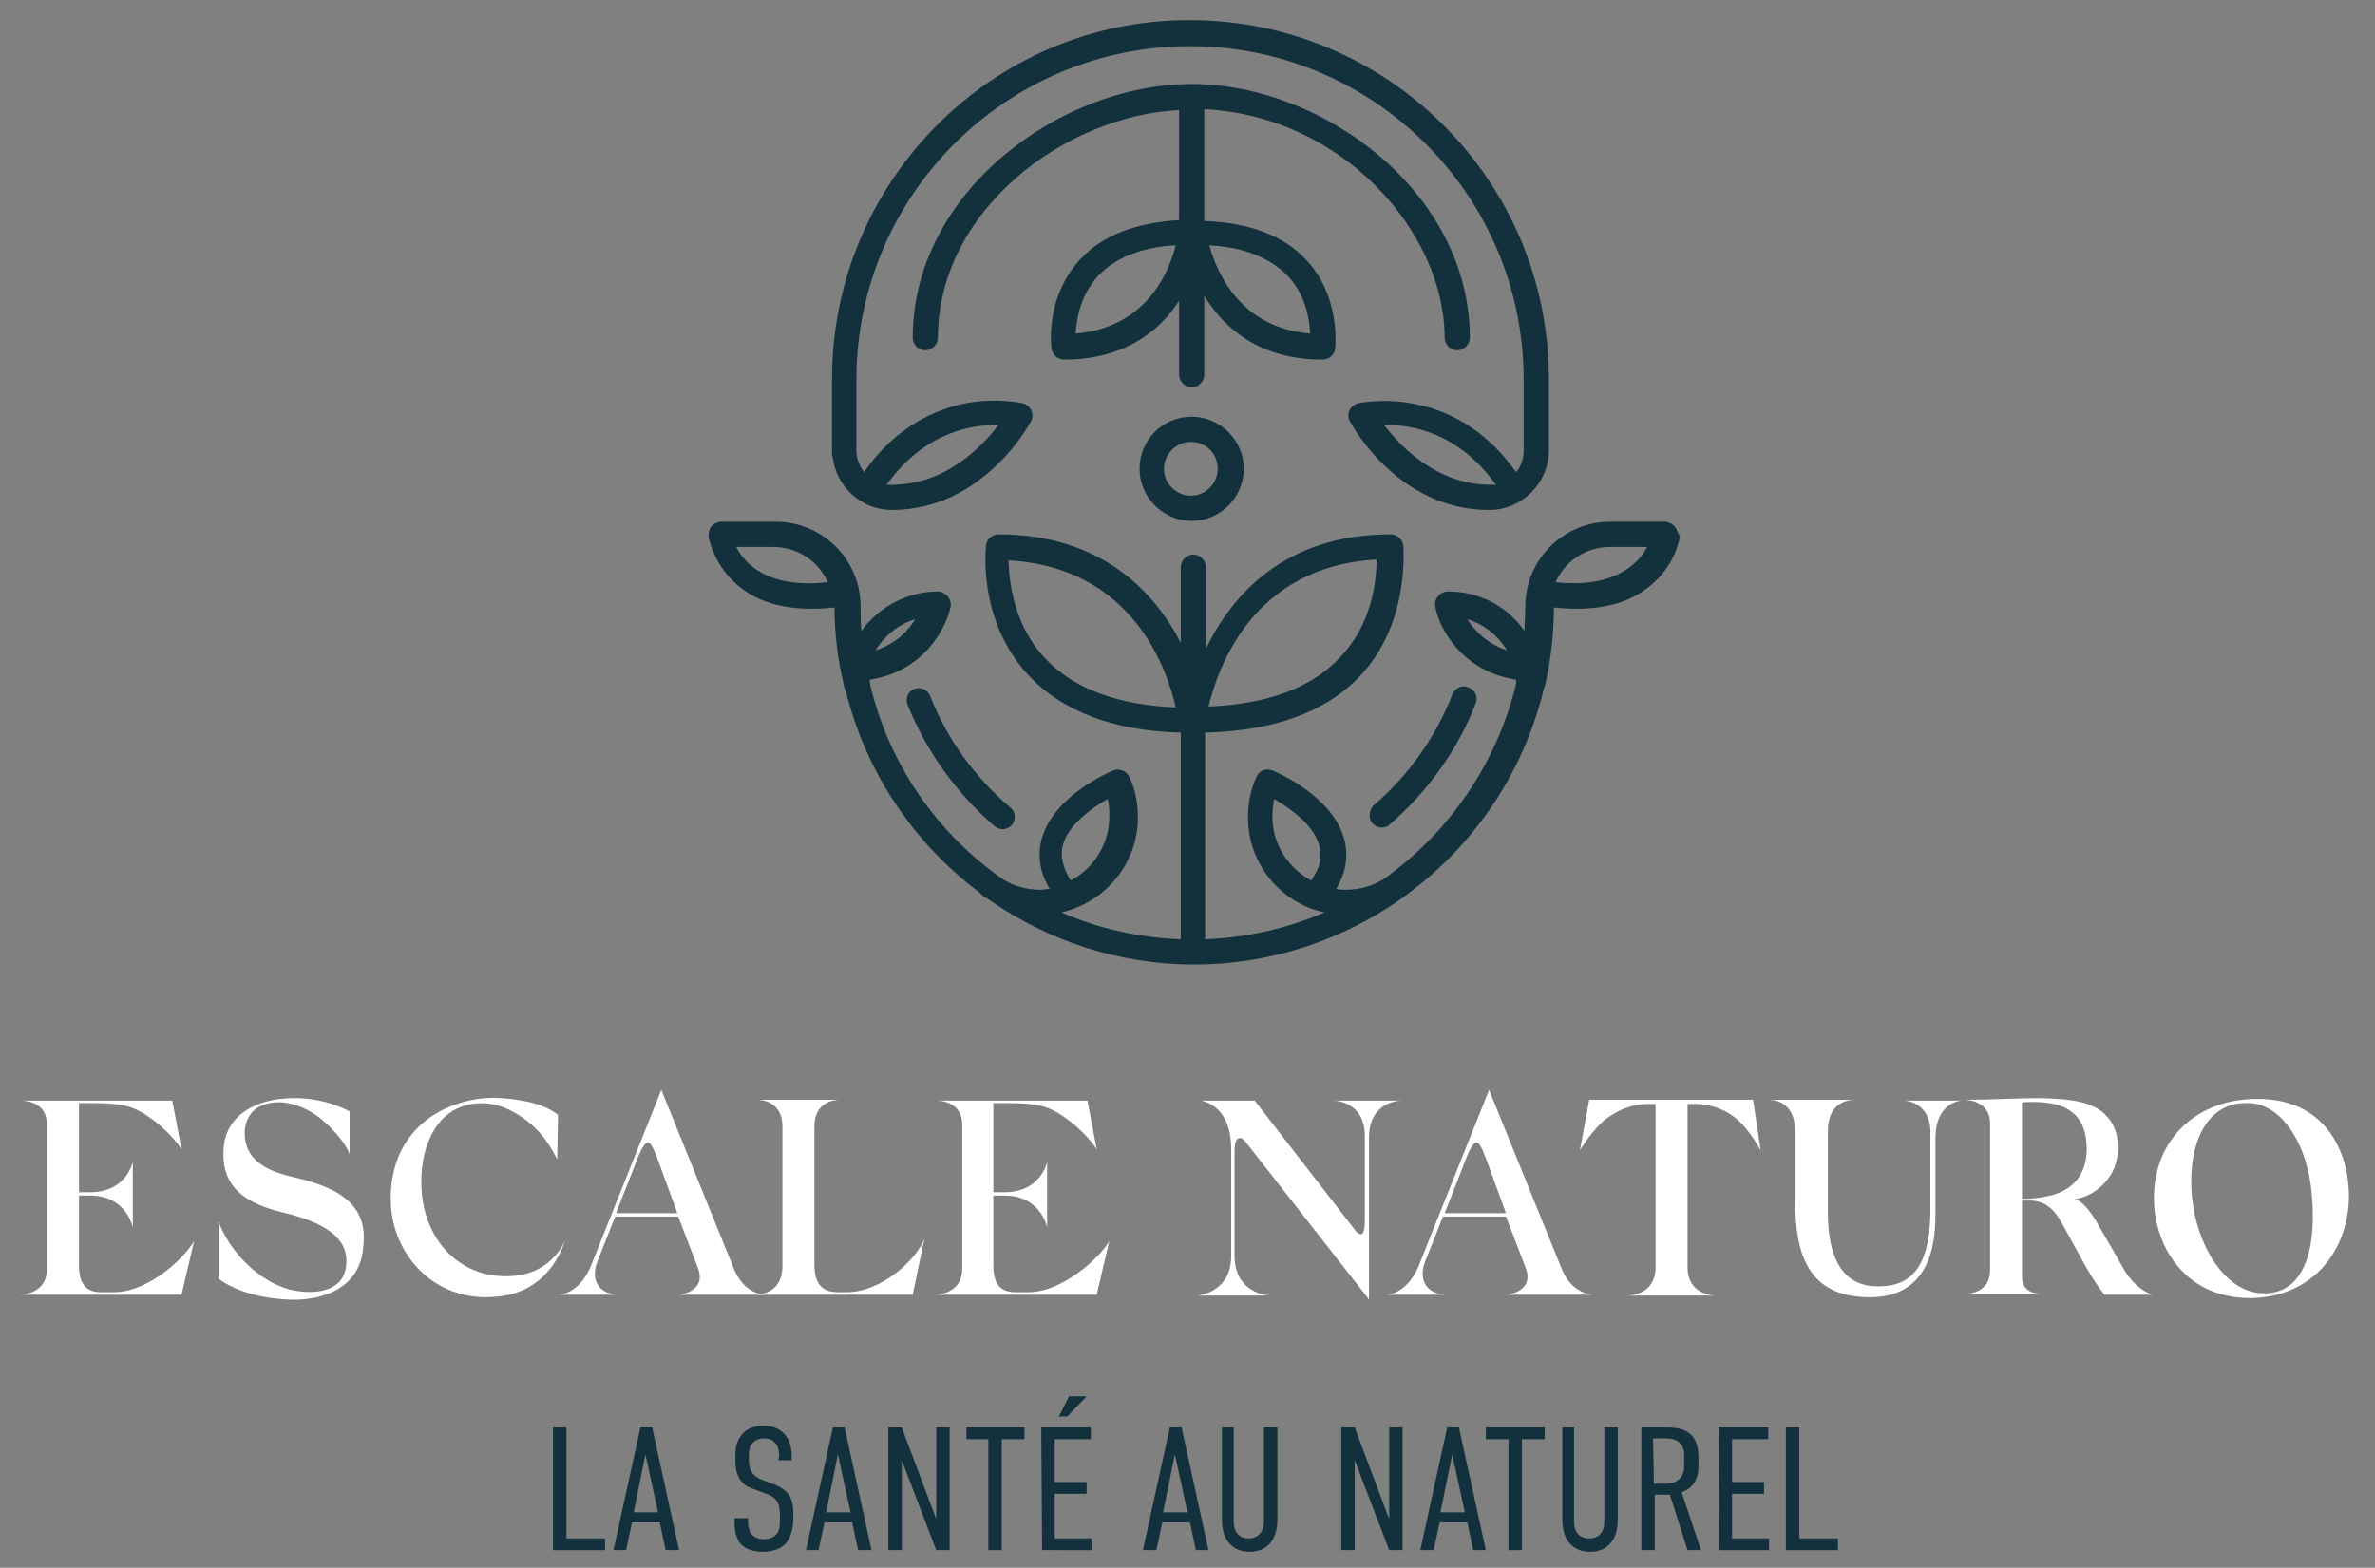 <?xml version="1.0" encoding="utf-8"?>
<!-- Generator: Adobe Illustrator 27.1.1, SVG Export Plug-In . SVG Version: 6.00 Build 0)  -->
<svg version="1.1" id="Calque_1" xmlns="http://www.w3.org/2000/svg" xmlns:xlink="http://www.w3.org/1999/xlink" x="0px" y="0px"
	 viewBox="0 0 282.6 186.6" style="enable-background:new 0 0 282.6 186.6;" xml:space="preserve">
<rect x="0" y="0" width="282.6" height="186.6" fill="#808080" stroke="none"/>
<style type="text/css">
	.st0{fill:#13313D;}
	.st1{fill:#FFFFFF;}
</style>
<g>
	<g>
		<path class="st0" d="M67.4,169.9v13.2H72v1.4h-6.2v-14.6L67.4,169.9L67.4,169.9z"/>
		<path class="st0" d="M79.2,184.5l-0.7-3.3h-3.3l-0.7,3.3H73l3.2-14.6h1.4l3.2,14.6H79.2z M76.8,173.1l-1.4,6.9h2.9L76.8,173.1z"/>
		<path class="st0" d="M92.7,173.4c0-0.4,0-1.1-0.4-1.6c-0.3-0.3-0.6-0.6-1.4-0.6c-0.4,0-0.9,0.1-1.3,0.5c-0.5,0.5-0.5,1.2-0.5,1.8
			c0,0.4,0,1.2,0.4,1.8c0.3,0.4,0.8,0.7,1.1,0.8l1.3,0.5c0.6,0.2,1.4,0.6,1.9,1.2c0.5,0.7,0.6,1.5,0.6,2.4v0.5c0,1.4-0.4,2.5-1,3.1
			c-0.5,0.5-1.4,0.9-2.6,0.9c-1.4,0-2.4-0.5-2.8-1.1c-0.6-0.8-0.6-2.2-0.6-2.4v-0.5H89v0.4c0,0.4,0.1,1.1,0.4,1.5
			c0.5,0.5,1.1,0.6,1.4,0.6c1,0,1.4-0.4,1.6-0.6c0.4-0.5,0.4-1.2,0.4-1.7v-0.6c0-0.6-0.1-1.3-0.4-1.7c-0.4-0.5-0.9-0.7-1.2-0.8
			l-1.6-0.6c-0.7-0.2-1.4-0.6-1.8-1.6c-0.3-0.6-0.3-1.4-0.3-2.1v-0.4c0-1.2,0.4-2,1-2.6s1.5-0.8,2.4-0.8c2,0,3.3,1.3,3.3,3.6v0.5
			h-1.6L92.7,173.4L92.7,173.4z"/>
		<path class="st0" d="M102.1,184.5l-0.7-3.3h-3.3l-0.7,3.3h-1.5l3.2-14.6h1.4l3.2,14.6H102.1z M99.7,173.1l-1.4,6.9h2.9L99.7,173.1
			z"/>
		<path class="st0" d="M107.3,169.9l4.1,10.9v-10.9h1.6v14.6h-1.6l-4.1-10.7v10.7h-1.6v-14.6H107.3z"/>
		<path class="st0" d="M121.9,169.9v1.4h-2.7v13.2h-1.6v-13.2H115v-1.4H121.9z"/>
		<path class="st0" d="M123.9,169.9h5.9v1.4h-4.3v5.1h3.8v1.4h-3.8v5.3h4.4v1.4H124L123.9,169.9L123.9,169.9z M127,168.6h-1l1.2-2.4
			h2.1L127,168.6z"/>
		<path class="st0" d="M142.3,184.5l-0.7-3.3h-3.3l-0.7,3.3H136l3.2-14.6h1.4l3.2,14.6H142.3z M139.8,173.1l-1.4,6.9h2.9
			L139.8,173.1z"/>
		<path class="st0" d="M146.8,169.9v11.2c0,1.2,0.6,2,1.8,2c1.1,0,1.8-0.8,1.8-2v-11.2h1.6v10.9c0,3.1-1.8,3.9-3.3,3.9
			s-3.3-0.8-3.3-3.9v-10.9H146.8z"/>
		<path class="st0" d="M161.2,169.9l4.1,10.9v-10.9h1.6v14.6h-1.6l-4.1-10.7v10.7h-1.6v-14.6H161.2z"/>
		<path class="st0" d="M175.3,184.5l-0.7-3.3h-3.3l-0.7,3.3H169l3.2-14.6h1.4l3.2,14.6H175.3z M172.8,173.1l-1.4,6.9h2.9
			L172.8,173.1z"/>
		<path class="st0" d="M183.8,169.9v1.4h-2.7v13.2h-1.6v-13.2h-2.7v-1.4H183.8z"/>
		<path class="st0" d="M187.3,169.9v11.2c0,1.2,0.6,2,1.8,2s1.8-0.8,1.8-2v-11.2h1.6v10.9c0,3.1-1.8,3.9-3.3,3.9s-3.3-0.8-3.3-3.9
			v-10.9H187.3z"/>
		<path class="st0" d="M198.2,169.9c1.6,0,3.9,0.2,3.9,3.5v1.1c0,1.6-0.7,2.7-2,3.1l2.3,6.9h-1.6l-2.1-6.6h-1.8v6.6h-1.6v-14.6
			H198.2z M196.8,176.6h1.5c1.1,0,2.1-0.7,2.1-2v-1.4c0-1.8-1.4-2-2.2-2h-1.5L196.8,176.6L196.8,176.6z"/>
		<path class="st0" d="M204.5,169.9h5.9v1.4h-4.3v5.1h3.8v1.4h-3.8v5.3h4.4v1.4h-5.9L204.5,169.9L204.5,169.9z"/>
		<path class="st0" d="M214.1,169.9v13.2h4.6v1.4h-6.2v-14.6L214.1,169.9L214.1,169.9z"/>
	</g>
	<g>
		<path class="st1" d="M23.1,147.7l-1.5,6.4H2.4c0.4,0,3.2-0.2,3.2-3.1v-17.1c0-2.9-2.8-2.9-3.2-2.9h18.1l1.1,5.8
			c-0.4-0.7-1.9-2.5-3.8-3.8c-2-1.4-3.3-1.7-6.9-1.7H9.4v10.6h1.5c4.2-0.1,4.9-3.6,4.9-3.6v7.8c0,0-0.7-3.7-4.9-3.8H9.4v8.4
			c0,2.9,1.7,3.1,2.6,3.1h1.5c2.3,0,4.2-1.1,5.7-2.1C22.2,149.5,23.1,147.7,23.1,147.7z"/>
		<path class="st1" d="M38.8,133.7c-2.2-2.1-5.6-3.3-8.1-1.9c-1.3,0.8-1.8,2.4-1.5,4c0.4,2.1,2.1,3.5,5.7,4.3
			c6.7,1.5,8.9,4.1,8.3,8.6c-0.5,4.5-4.5,6-8.3,6c-3.6-0.1-6.7-0.9-8.9-2.5v-6.8c1.4,3.7,4.8,7.1,8.5,8.1c3.1,0.7,6.5,0.2,6.7-3
			c0.2-2.3-1.1-4.7-7.6-6.2c-5.8-1.4-7.2-4.1-7-7.5c0.2-4,3.8-6.1,8.4-6.1c4,0,6.6,1.6,6.6,1.6v5.2C41.7,137.4,41,135.7,38.8,133.7z
			"/>
		<path class="st1" d="M60.1,151.9c5.5,0.1,7.1-4.2,7.1-4.2s-1.4,5.5-7.1,6.5c-8.2,1.4-13.5-4.9-13.6-11.2
			c-0.2-7.8,5.3-11.8,11.3-12.3c1.6-0.1,3.3,0.1,4.8,0.4c2.6,0.5,3.8,1.6,3.8,1.6l-0.1,5.3c-0.7-1.4-2.1-4-5.3-5.7
			c-2.2-1.2-4.8-1.4-7.1-0.1c-2.7,1.6-4.1,5.5-3.7,9.9C50.8,148.1,55,151.9,60.1,151.9z"/>
		<path class="st1" d="M91.1,154.1H80.9c0,0,3.3-0.4,2.1-3.3l-2.3-6h-7.5l-2.1,5.3c-0.8,2-0.1,3.8,2.3,4h-6.9c1.5-0.1,3.1-1.4,4-3.9
			l8.2-20.5c0,0,0,0.1,0.1,0.3l8.6,21.2C88.6,153.9,90.6,154.1,91.1,154.1z M75.5,138.8l-2.2,5.6h7.3l-2.3-6.3
			c-0.6-1.6-0.9-2.1-1.2-2.1C76.6,136,76.1,137.2,75.5,138.8z M91.1,154.1C91.1,154.1,91.2,154.1,91.1,154.1L91.1,154.1z"/>
		<path class="st1" d="M110,147.4l-1.4,6.7H89.9c0.4,0,3.2-0.1,3.2-3.4v-16.6c0-3.1-2.6-3.2-3-3.2h9.8c-0.4,0-3,0.1-3,3.2v16.4
			c0,2.6,1.2,3.3,2.8,3.3h1.1C104.7,153.8,109,150.1,110,147.4z"/>
		<path class="st1" d="M132,147.7l-1.5,6.4h-19.2c0.4,0,3.2-0.2,3.2-3.1v-17.1c0-2.9-2.8-2.9-3.2-2.9h18.1l1.1,5.8
			c-0.4-0.7-1.9-2.5-3.8-3.8c-2-1.4-3.3-1.7-6.9-1.7h-1.6v10.6h1.5c4.2-0.1,4.9-3.6,4.9-3.6v7.8c0,0-0.7-3.7-4.9-3.8h-1.5v8.4
			c0,2.9,1.7,3.1,2.6,3.1h1.5c2.3,0,4.2-1.1,5.7-2.1C131.1,149.5,132,147.7,132,147.7z"/>
		<path class="st1" d="M158.6,131h8.2c-0.6,0-3.9,0.3-3.9,4.4v19.3l0,0l-0.2-0.3l-14.5-18.5c-0.7-0.9-1.3-0.4-1.3,1v12.6
			c0,4.4,4,4.7,4,4.7h-8.4c0,0,4-0.3,4-4.7v-12.7c0-5.4-3.5-5.7-3.5-5.8h6.3l11.7,15.1c0.4,0.6,0.7,0.8,1,0.8
			c0.3-0.1,0.4-0.8,0.4-1.7v-9.8C162.5,131.3,159.2,131,158.6,131z"/>
		<path class="st1" d="M189.6,154.1h-10.2c0,0,3.3-0.4,2.1-3.3l-2.3-6h-7.5l-2.1,5.3c-0.8,2-0.1,3.8,2.3,4H165
			c1.5-0.1,3.1-1.4,4-3.9l8.2-20.5c0,0,0,0.1,0.1,0.3l8.6,21.2C187.1,153.9,189.2,154.1,189.6,154.1z M174.1,138.8l-2.2,5.6h7.3
			l-2.3-6.3c-0.6-1.6-0.9-2.1-1.2-2.1C175.2,136,174.7,137.2,174.1,138.8z M189.6,154.1C189.7,154.1,189.7,154.1,189.6,154.1
			L189.6,154.1z"/>
		<path class="st1" d="M209.5,136.9c0,0-1.2-2.2-2.6-3.5c-1.2-1.1-3-2-5.2-2h-0.9v19.4c0,3.3,3,3.4,3.4,3.4h-10.6
			c0.4,0,3.4-0.1,3.4-3.4v-19.4h-1c-2.2,0-4.1,1.1-5.3,2.1c-1.5,1.4-2.7,3.4-2.7,3.4l1.1-6h19.5L209.5,136.9z"/>
		<path class="st1" d="M226.5,131h7c-0.5,0-3.2,0.4-3.2,4.5v8.7c0,2.6,0,10.2-7.8,10.2c-7.7,0-8.9-5.6-8.9-11.8v-8
			c0-3.6-2.7-3.7-3.1-3.7h10.2c-0.5,0-3.2,0.1-3.2,3.7v9.7c0,5.5,1.8,9,6.3,8.8c4.1-0.1,5.9-3,5.9-9.2v-8.7
			C229.9,131.4,227.1,131,226.5,131z"/>
		<path class="st1" d="M256.1,154.1h-5.7c-0.7-0.9-1.4-1.9-2.3-3.5l-2.8-5.1c-1.6-2.9-3.4-2.6-4.7-2.6v9.1c0,2,2,2,2.4,2h-9.2
			c0.4,0,3-0.1,3-2.8v-17.5c0-2.7-2.8-2.8-3-2.8c3,0,6.1-0.2,9-0.2c4,0.1,6.6,0.5,8.1,2.4c0.8,1,1.2,2.3,1.1,3.7
			c0,1.7-0.7,3.3-2.1,4.5c-1.1,1-2.5,1.4-3,1.4c0.3,0.1,1.3,0.4,2.9,3.3l2.6,4.5C253.9,153.5,256.1,154.1,256.1,154.1z M248.3,136.8
			c0-4.7-3-5.9-7.7-5.6v11.5c0.9,0,2-0.1,2.9-0.3C246.8,141.8,248.3,139.6,248.3,136.8z"/>
		<path class="st1" d="M279.5,142.7c-0.2,6.4-4.5,11.8-11.9,11.8c-8.1-0.1-11.4-6.8-11.3-12.1c0.1-7.1,5.4-11.6,12.2-11.6
			C276.6,130.7,279.6,137,279.5,142.7z M267.1,131.3c-4.2,0-6.8,4.3-6.3,10.9c0.5,5.9,3.8,11.3,8,11.7c5,0.5,6.9-4.5,6.3-11.5
			C274.7,136.4,271.5,131,267.1,131.3z"/>
	</g>
	<g>
		<path class="st0" d="M171.9,40.2c0,0.8,0.7,1.5,1.5,1.5s1.5-0.7,1.5-1.5c0-17.3-17.5-30.2-33.1-30.2l0,0l0,0l0,0
			c-15.7,0-33.2,12.9-33.2,30.2c0,0.8,0.7,1.5,1.5,1.5s1.5-0.7,1.5-1.5c0-15,14.9-26.4,28.7-27.1v13.1c-5.1,0.3-9.1,1.8-11.7,4.6
			c-3.5,3.7-3.7,8.5-3.5,10.5c0,0.8,0.7,1.5,1.5,1.5c7.2,0,11.4-3.4,13.7-7v8.8c0,0.8,0.7,1.5,1.5,1.5s1.5-0.7,1.5-1.5v-9.4
			c2.3,3.8,6.5,7.6,14.1,7.6c0.8,0,1.5-0.7,1.5-1.5c0.1-1.9,0-6.7-3.5-10.4c-2.7-2.9-6.8-4.4-12.1-4.6V13
			C159.8,13.8,171.9,27.7,171.9,40.2z M128,39.7c0.1-1.9,0.6-4.6,2.7-6.9c2-2.1,5.1-3.4,9.2-3.6C139.1,32.4,136.4,39,128,39.7z
			 M153.2,32.8c2.1,2.2,2.6,5,2.7,6.9c-8.4-0.7-11.1-7.3-12-10.5C148,29.4,151.1,30.7,153.2,32.8z"/>
		<path class="st0" d="M199.2,62.6c-0.3-0.3-0.7-0.5-1.1-0.5h-6.5c-5.5,0-10,4.4-10.1,9.9c0,0,0,0,0,0.1c0,1-0.1,2-0.1,3
			c-2-2.9-5.3-4.7-9.1-4.7c-0.5,0-0.9,0.2-1.2,0.6c-0.3,0.3-0.4,0.8-0.3,1.3c0.5,2.6,3.2,7.6,9.6,8.6c0,0.2,0,0.4,0,0.5
			c-2.3,9.5-8,17.7-15.7,23.2c-1.4,0.9-3,1.3-4.6,1.3c-0.4,0-0.8,0-1.1-0.1c1.2-2,1.5-4.1,0.9-6.1c-1.5-5.1-8.2-7.9-8.5-8
			c-0.7-0.3-1.6,0-1.9,0.8c-0.7,1.5-1,3.1-1,4.8c0,5.5,3.9,10.2,9.1,11.3c-4.4,1.9-9.2,3-14.2,3.2V87.2c8.1-0.2,14.3-2.4,18.4-6.7
			c5.1-5.4,5.3-12.5,5.2-15.3v-0.1c0-0.8-0.7-1.5-1.5-1.5c-12.8,0-19,7.4-22,13.6v-9.7c0-0.8-0.7-1.5-1.5-1.5s-1.5,0.7-1.5,1.5v9
			c-3.1-6-9.4-12.9-21.7-12.9c-0.8,0-1.5,0.7-1.5,1.5v0.1c-0.2,2.8,0,9.8,5.2,15.3c4,4.2,10.1,6.5,18,6.7v24.6
			c-5-0.2-9.9-1.3-14.2-3.2c5.2-1.2,9.1-5.8,9.1-11.3c0-1.7-0.3-3.3-1-4.8c-0.3-0.7-1.2-1.1-1.9-0.8c-0.3,0.1-7,2.9-8.5,8
			c-0.6,2-0.3,4.1,0.9,6.1c-0.4,0-0.7,0.1-1.1,0.1c-1.6,0-3.1-0.4-4.4-1.2c-7.9-5.5-13.7-13.8-15.9-23.4c0-0.1,0-0.3,0-0.4
			c6.4-1,9-6,9.6-8.6c0.1-0.4,0-0.9-0.3-1.3c-0.3-0.3-0.7-0.6-1.2-0.6c-3.7,0-7.1,1.9-9.1,4.7c-0.1-1-0.1-2-0.1-3c0,0,0,0,0-0.1
			c-0.1-5.5-4.6-9.9-10.1-9.9h-6.5c-0.4,0-0.8,0.2-1.1,0.5c-0.3,0.3-0.4,0.8-0.4,1.2c0,0.1,0.6,3.7,3.9,6.2
			c2.7,2.1,6.5,2.8,11.1,2.3c0,3.2,0.4,6.3,1.1,9.2l0,0c0,0.2,0.1,0.5,0.2,0.6c2.4,9.8,8.1,18.2,15.9,24.1c0.1,0.1,0.1,0.1,0.2,0.2
			c0.3,0.3,0.7,0.5,1,0.7c6.9,4.8,15.3,7.7,24.4,7.7c9.1,0,17.6-2.9,24.6-7.8c0.3-0.2,0.5-0.4,0.8-0.6l0,0
			c8-5.9,13.8-14.5,16.2-24.4c0-0.1,0-0.2,0.1-0.2c0.7-3,1.1-6.2,1.1-9.5c4.6,0.5,8.4-0.2,11.1-2.3c3.4-2.5,3.9-6.1,3.9-6.2
			C199.6,63.4,199.5,62.9,199.2,62.6z M174.6,73.7c2,0.6,3.7,2,4.7,3.7C176.9,76.6,175.4,75,174.6,73.7z M156,104.8
			c-2.7-1.5-4.6-4.3-4.6-7.6c0-0.7,0.1-1.4,0.2-2.1c1.9,1.1,4.6,3,5.3,5.3C157.4,101.9,157.1,103.3,156,104.8z M163.8,66.6
			c0,2.9-0.7,7.9-4.4,11.7c-3.4,3.6-8.6,5.5-15.6,5.8C144.9,79.6,149,67.4,163.8,66.6z M124.4,78.4c-3.7-3.9-4.3-8.9-4.4-11.7
			c14.8,0.8,18.9,13,19.9,17.5C133,83.9,127.8,82,124.4,78.4z M126.5,100.5c0.7-2.4,3.4-4.3,5.3-5.4c0.2,0.7,0.2,1.4,0.2,2.1
			c0,3.3-1.9,6.2-4.6,7.6C126.5,103.3,126.1,101.9,126.5,100.5z M108.9,73.7c-0.8,1.3-2.2,2.9-4.7,3.7
			C105.2,75.7,106.9,74.3,108.9,73.7z M87.6,65.1H92c2.9,0,5.4,1.7,6.5,4.2C91.4,70.1,88.6,67.1,87.6,65.1z M193.8,67.6
			c-2.1,1.5-5,2.1-8.7,1.7c1.1-2.5,3.6-4.2,6.5-4.2h4.4C195.6,65.9,194.9,66.8,193.8,67.6z"/>
		<path class="st0" d="M108.8,82c-0.8,0.3-1.1,1.2-0.8,1.9c2.2,5.5,5.8,10.5,10.3,14.4c0.3,0.2,0.6,0.4,1,0.4s0.8-0.2,1.1-0.5
			c0.5-0.6,0.5-1.6-0.2-2.1c-4.2-3.6-7.5-8.1-9.5-13.2C110.4,82.1,109.6,81.7,108.8,82z"/>
		<path class="st0" d="M163.3,98c0.3,0.3,0.7,0.5,1.1,0.5c0.3,0,0.7-0.1,1-0.4c4.5-3.9,8.1-8.9,10.2-14.4c0.3-0.8-0.1-1.6-0.9-1.9
			c-0.8-0.3-1.6,0.1-1.9,0.9c-2,5.1-5.2,9.6-9.4,13.2C162.9,96.5,162.8,97.4,163.3,98z"/>
		<path class="st0" d="M106.1,60.7c10.9,0,16.4-10.2,16.6-10.6s0.2-0.9,0-1.3c-0.2-0.4-0.6-0.7-1-0.8c-0.1,0-3-0.7-6.8,0
			c-3.4,0.7-8.2,2.6-12.1,8.2c-0.5-0.7-0.9-1.6-0.9-2.5v-8.5c0-21.9,17.8-39.7,39.7-39.7s39.7,17.8,39.7,39.7v8.5
			c0,0.9-0.3,1.8-0.9,2.5c-7.6-10.8-18.7-8.2-18.8-8.2c-0.4,0.1-0.8,0.4-1,0.8c-0.2,0.4-0.2,0.9,0,1.3c0.2,0.4,5.7,10.6,16.6,10.6
			c3.9,0,7.1-3.2,7.1-7.1v-8.5c0-23.6-19.2-42.7-42.7-42.7C118.2,2.3,99,21.5,99,45.1v9c0,0.1,0,0.3,0.1,0.4
			C99.5,57.9,102.5,60.7,106.1,60.7z M118.8,50.6c-2,2.6-6.3,7.1-12.7,7.1c-0.2,0-0.4,0-0.6,0C110,51.4,115.7,50.5,118.8,50.6z
			 M177.4,57.7c-6.4,0-10.7-4.5-12.7-7.1c3.1-0.1,8.8,0.8,13.3,7.1C177.9,57.7,177.7,57.7,177.4,57.7z"/>
		<path class="st0" d="M135.6,55.8c0,3.4,2.8,6.2,6.2,6.2s6.2-2.8,6.2-6.2s-2.8-6.2-6.2-6.2C138.3,49.6,135.6,52.4,135.6,55.8z
			 M144.9,55.8c0,1.7-1.4,3.2-3.2,3.2c-1.7,0-3.2-1.4-3.2-3.2c0-1.7,1.4-3.2,3.2-3.2S144.9,54,144.9,55.8z"/>
	</g>
</g>
</svg>
